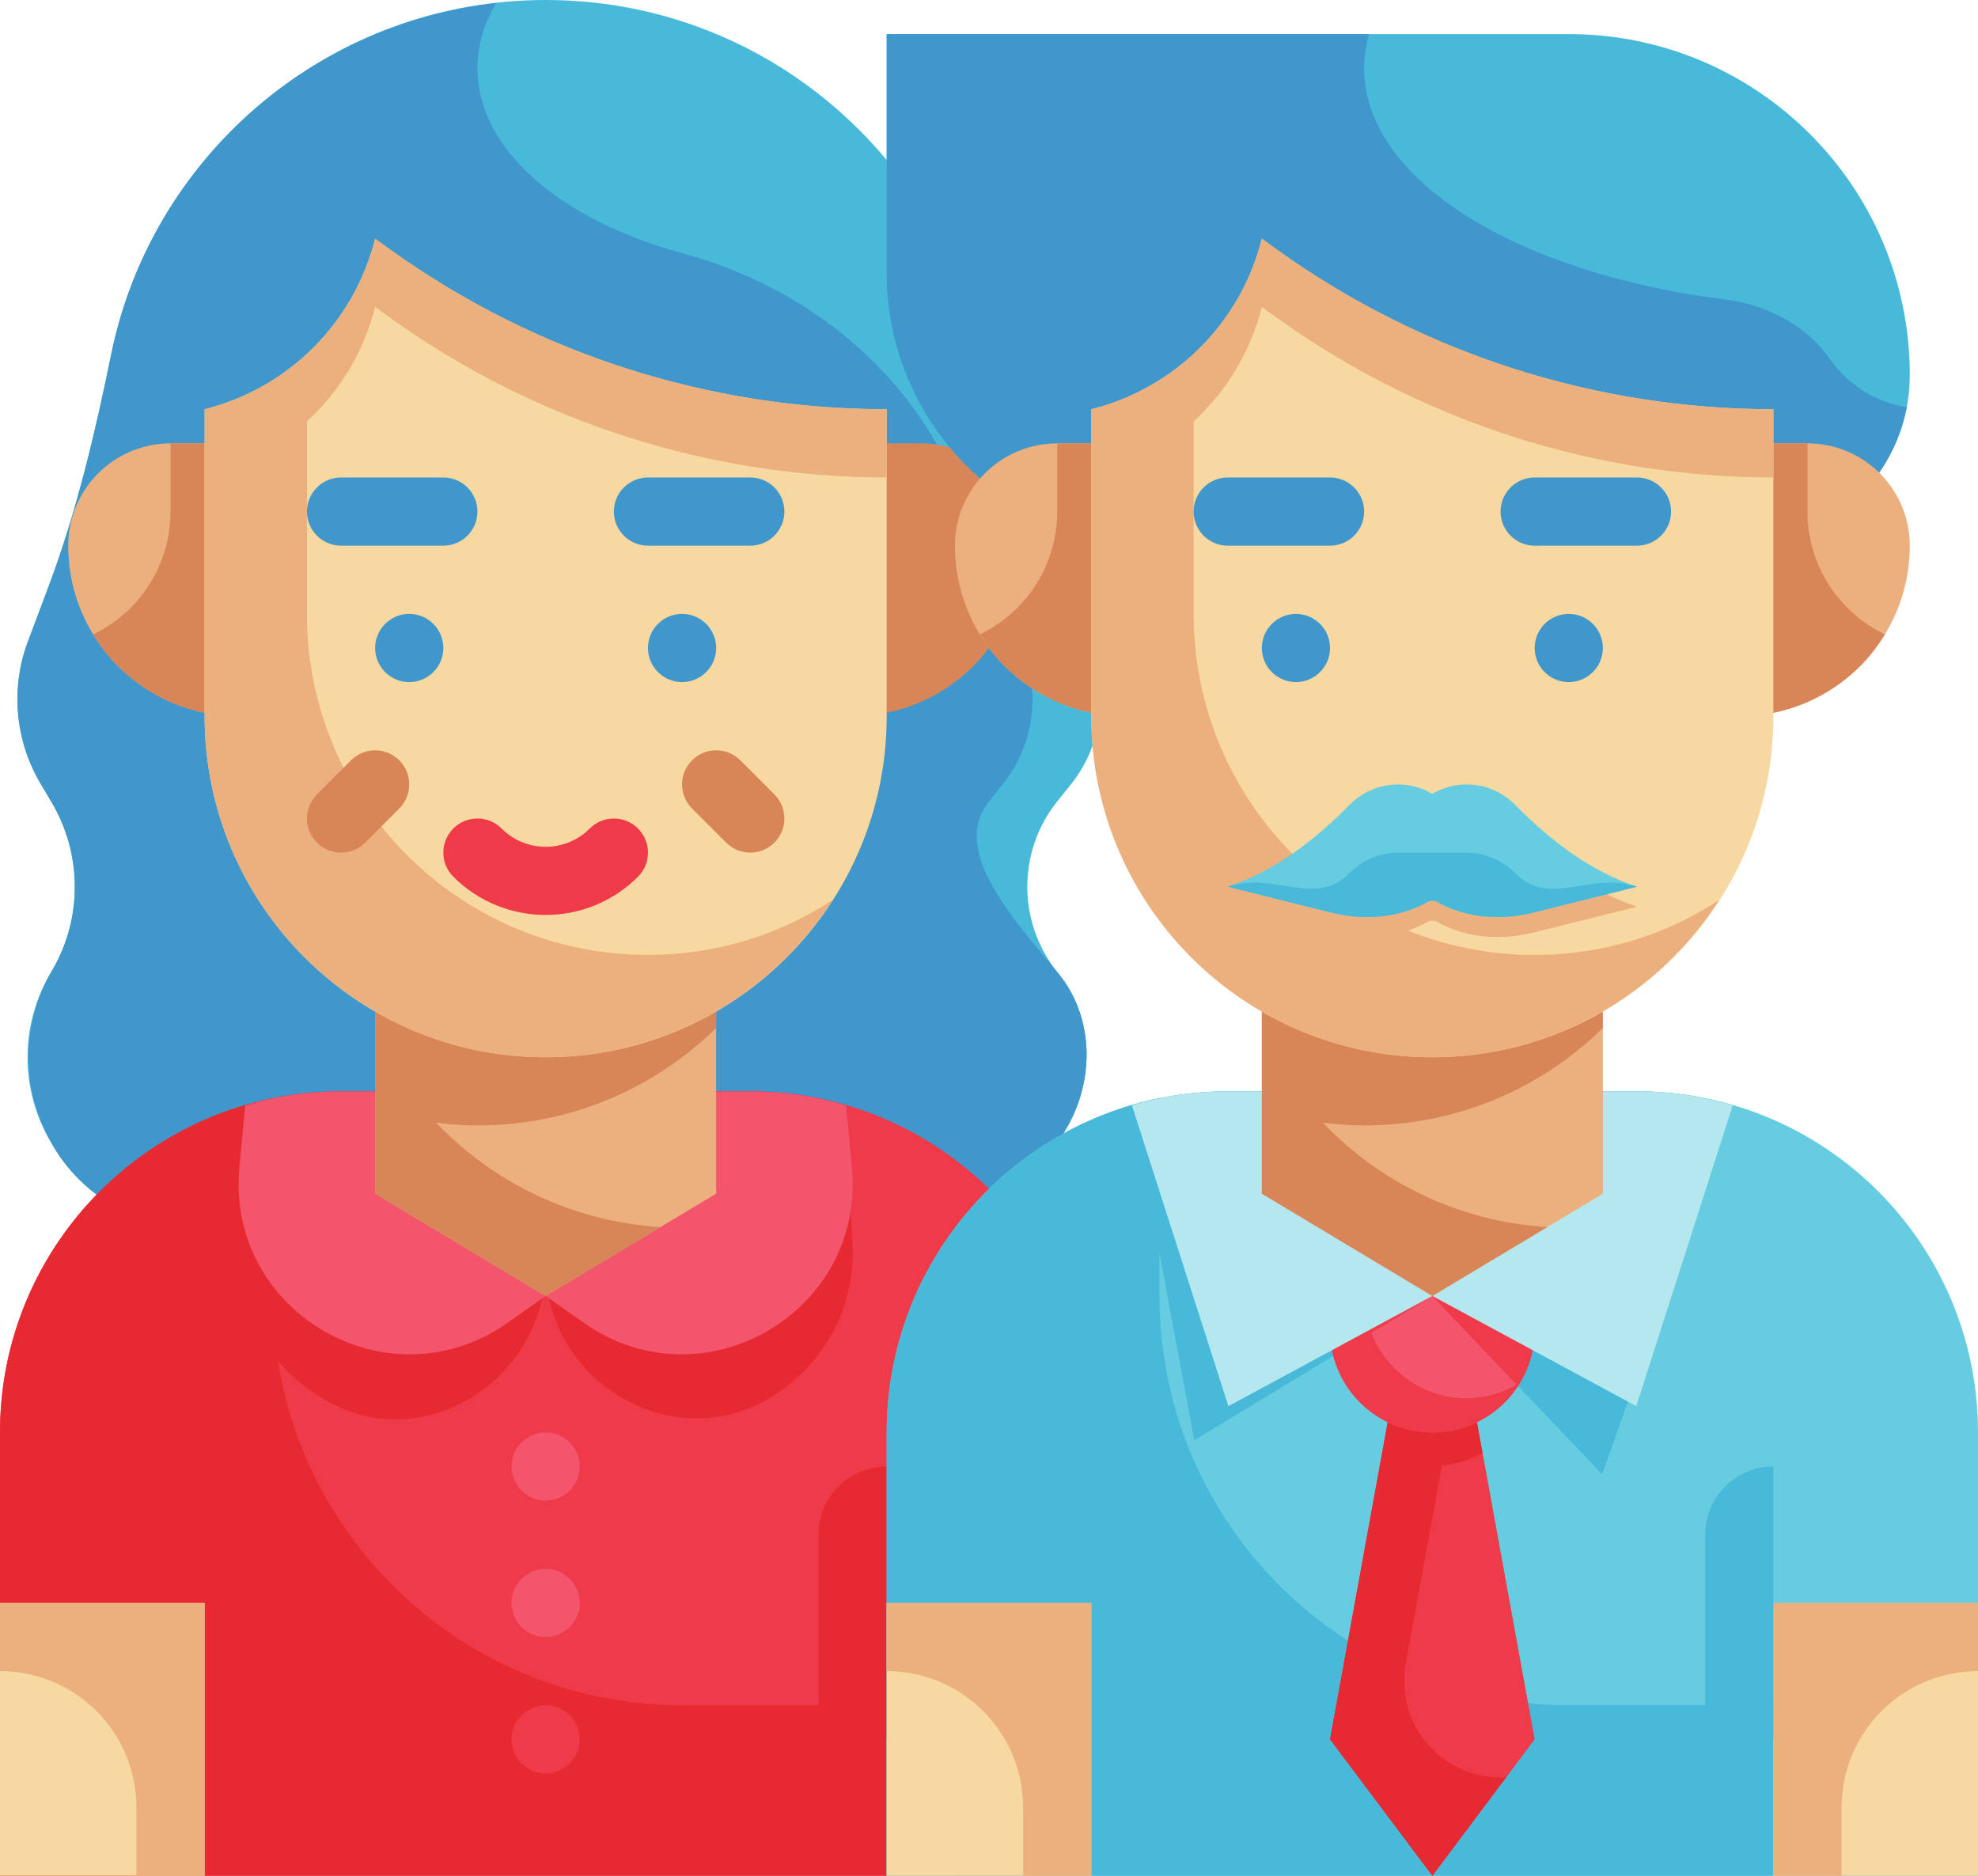 <?xml version="1.0" encoding="UTF-8"?><svg xmlns="http://www.w3.org/2000/svg" xmlns:xlink="http://www.w3.org/1999/xlink" height="55.0" preserveAspectRatio="xMidYMid meet" version="1.0" viewBox="3.0 6.0 58.0 55.0" width="58.0" zoomAndPan="magnify"><g><g id="change1_1"><path d="M 34.605 24.215 C 33.34 21.676 32.305 19.016 31.707 16.242 C 30.441 10.387 25.234 6 19 6 C 12.719 6 7.477 10.457 6.266 16.379 C 5.789 18.695 5.25 20.996 4.422 23.211 L 3.824 24.805 C 3.305 26.191 3.445 27.738 4.207 29.012 L 4.5 29.5 C 5.422 31.039 5.426 32.961 4.504 34.496 C 3.578 36.035 3.574 37.961 4.5 39.5 L 4.586 39.641 C 5.461 41.105 7.043 42 8.75 42 L 30.078 42 C 31.293 42 32.441 41.449 33.203 40.496 L 33.914 39.609 C 35.09 38.137 35.223 35.992 34.031 34.539 C 32.832 33.074 32.82 30.973 34 29.5 L 34.402 29 C 35.375 27.781 35.551 26.105 34.855 24.711 L 34.605 24.215" fill="#49b9da"/></g><g id="change2_1"><path d="M 30.445 18.98 C 31.023 20.777 31.762 22.523 32.609 24.211 L 32.852 24.711 C 33.551 26.109 33.379 27.781 32.398 29 L 32 29.5 C 30.82 30.969 32.832 33.07 34.031 34.539 C 35.219 35.988 35.09 38.141 33.91 39.609 L 33.199 40.5 C 32.445 41.449 31.297 42 30.086 42 L 8.75 42 C 7.004 42 5.395 41.066 4.527 39.551 L 4.5 39.5 C 3.605 37.934 3.613 36.008 4.527 34.457 C 5.43 32.922 5.41 31.023 4.5 29.5 L 4.184 28.965 C 3.438 27.703 3.301 26.172 3.82 24.801 L 4.418 23.211 C 5.25 21 5.789 18.699 6.262 16.379 C 7.379 10.918 11.93 6.711 17.551 6.09 C 17.191 6.691 17 7.332 17 8 C 17 10.391 19.453 12.457 23 13.422 C 26.078 14.258 28.77 16.145 30.395 18.895 L 30.445 18.98" fill="#3f97cc"/></g><g id="change3_1"><path d="M 35 61 L 3 61 L 3 48 C 3 42.477 7.477 38 13 38 L 25 38 C 30.523 38 35 42.477 35 48 L 35 61" fill="#ef3a49"/></g><g id="change4_1"><path d="M 35 56 L 35 61 L 3 61 L 3 48 C 3 43.168 6.441 39.129 11 38.199 L 11 44 C 11 50.629 16.371 56 23 56 L 35 56" fill="#e72a31"/></g><g id="change5_1"><path d="M 35 61 L 29 61 L 29 53 L 35 53 L 35 61" fill="#f8d8a1"/></g><g id="change5_2"><path d="M 9 61 L 3 61 L 3 53 L 9 53 L 9 61" fill="#f8d8a1"/></g><g id="change6_1"><path d="M 35 53 L 35 55 C 32.789 55 31 56.789 31 59 L 31 61 L 29 61 L 29 53 L 35 53" fill="#ecaf7e"/></g><g id="change6_2"><path d="M 3 53 L 3 55 C 5.211 55 7 56.789 7 59 L 7 61 L 9 61 L 9 53 L 3 53" fill="#ecaf7e"/></g><g id="change4_2"><path d="M 27 57 L 29 57 L 29 49 C 27.895 49 27 49.895 27 51 L 27 57" fill="#e72a31"/></g><g id="change4_3"><path d="M 19 38 L 19 43.133 C 19 43.707 18.891 44.273 18.672 44.801 L 18.668 44.812 C 17.758 47.047 15.18 48.258 12.977 47.273 C 11.141 46.457 9.801 44.566 10.02 42.23 L 10.191 38.41 C 11.082 38.141 12.02 38 13 38 L 19 38" fill="#e72a31"/></g><g id="change4_4"><path d="M 19.32 44.789 C 19.109 44.27 19 43.711 19 43.148 L 19 38 L 25 38 C 25.98 38 26.918 38.141 27.809 38.41 L 27.98 42.23 C 28.184 44.383 27.059 46.156 25.445 47.062 C 23.18 48.332 20.301 47.195 19.32 44.789" fill="#e72a31"/></g><g id="change7_1"><path d="M 19 38 L 19 44 L 17.859 44.801 C 14.371 47.238 9.621 44.469 10.02 40.23 L 10.191 38.41 C 11.082 38.141 12.02 38 13 38 L 19 38" fill="#f2556c"/></g><g id="change7_2"><path d="M 20.141 44.801 L 19 44 L 19 38 L 25 38 C 25.98 38 26.918 38.141 27.809 38.41 L 27.98 40.23 C 28.379 44.469 23.629 47.238 20.141 44.801" fill="#f2556c"/></g><g id="change6_3"><path d="M 24 41 L 19 44 L 14 41 L 14 33 L 24 33 L 24 41" fill="#ecaf7e"/></g><g id="change8_1"><path d="M 17 39 C 16.59 39 16.191 38.969 15.789 38.918 C 17.469 40.68 19.789 41.82 22.371 41.98 L 19 44 L 14 41 L 14 33 L 24 33 L 24 36.141 C 22.199 37.91 19.73 39 17 39" fill="#d88657"/></g><g id="change8_2"><path d="M 28 27 L 28 19 L 30 19 C 31.656 19 33 20.344 33 22 C 33 24.762 30.762 27 28 27" fill="#d88657"/></g><g id="change6_4"><path d="M 10 27 L 10 19 L 8 19 C 6.344 19 5 20.344 5 22 C 5 24.762 7.238 27 10 27" fill="#ecaf7e"/></g><g id="change8_3"><path d="M 5.73 24.602 C 5.941 24.941 6.18 25.262 6.461 25.539 C 7.371 26.441 8.621 27 10 27 L 10 19 L 8 19 L 8 21 C 8 22.59 7.07 23.961 5.73 24.602" fill="#d88657"/></g><g id="change5_3"><path d="M 19 37 C 13.477 37 9 32.523 9 27 L 9 18 C 11.461 17.383 13.383 15.461 14 13 L 14.488 13.352 C 18.723 16.375 23.797 18 29 18 L 29 27 C 29 32.523 24.523 37 19 37" fill="#f8d8a1"/></g><g id="change6_5"><path d="M 12 18.359 L 12 24 C 12 29.52 16.48 34 22 34 C 24 34 25.859 33.41 27.41 32.391 C 25.641 35.16 22.531 37 19 37 C 13.48 37 9 32.52 9 27 L 9 18 C 10.23 17.691 11.32 17.059 12.191 16.191 C 13.059 15.32 13.691 14.23 14 13 L 14.488 13.352 C 18.719 16.371 23.801 18 29 18 L 29 20 C 23.801 20 18.719 18.371 14.488 15.352 L 14 15 C 13.668 16.32 12.961 17.469 12 18.359" fill="#ecaf7e"/></g><g id="change2_2"><path d="M 24 25 C 24 25.551 23.551 26 23 26 C 22.449 26 22 25.551 22 25 C 22 24.449 22.449 24 23 24 C 23.551 24 24 24.449 24 25" fill="#3f97cc"/></g><g id="change2_3"><path d="M 16 25 C 16 25.551 15.551 26 15 26 C 14.449 26 14 25.551 14 25 C 14 24.449 14.449 24 15 24 C 15.551 24 16 24.449 16 25" fill="#3f97cc"/></g><g id="change7_3"><path d="M 20 49 C 20 49.551 19.551 50 19 50 C 18.449 50 18 49.551 18 49 C 18 48.449 18.449 48 19 48 C 19.551 48 20 48.449 20 49" fill="#f2556c"/></g><g id="change7_4"><path d="M 20 53 C 20 53.551 19.551 54 19 54 C 18.449 54 18 53.551 18 53 C 18 52.449 18.449 52 19 52 C 19.551 52 20 52.449 20 53" fill="#f2556c"/></g><g id="change3_2"><path d="M 20 57 C 20 57.551 19.551 58 19 58 C 18.449 58 18 57.551 18 57 C 18 56.449 18.449 56 19 56 C 19.551 56 20 56.449 20 57" fill="#ef3a49"/></g><g id="change2_4"><path d="M 25 22 L 22 22 C 21.449 22 21 21.551 21 21 C 21 20.449 21.449 20 22 20 L 25 20 C 25.551 20 26 20.449 26 21 C 26 21.551 25.551 22 25 22" fill="#3f97cc"/></g><g id="change2_5"><path d="M 16 22 L 13 22 C 12.449 22 12 21.551 12 21 C 12 20.449 12.449 20 13 20 L 16 20 C 16.551 20 17 20.449 17 21 C 17 21.551 16.551 22 16 22" fill="#3f97cc"/></g><g id="change3_3"><path d="M 19 32.828 C 18.02 32.828 17.039 32.453 16.293 31.707 C 15.902 31.316 15.902 30.684 16.293 30.293 C 16.684 29.902 17.316 29.902 17.707 30.293 C 18.418 31.008 19.582 31.008 20.293 30.293 C 20.684 29.902 21.316 29.902 21.707 30.293 C 22.098 30.684 22.098 31.316 21.707 31.707 C 20.961 32.453 19.98 32.828 19 32.828" fill="#ef3a49"/></g><g id="change8_4"><path d="M 25 31 C 24.742 31 24.488 30.902 24.293 30.707 L 23.293 29.707 C 22.902 29.316 22.902 28.684 23.293 28.293 C 23.684 27.902 24.316 27.902 24.707 28.293 L 25.707 29.293 C 26.098 29.684 26.098 30.316 25.707 30.707 C 25.512 30.902 25.258 31 25 31" fill="#d88657"/></g><g id="change8_5"><path d="M 13 31 C 12.742 31 12.488 30.902 12.293 30.707 C 11.902 30.316 11.902 29.684 12.293 29.293 L 13.293 28.293 C 13.684 27.902 14.316 27.902 14.707 28.293 C 15.098 28.684 15.098 29.316 14.707 29.707 L 13.707 30.707 C 13.512 30.902 13.258 31 13 31" fill="#d88657"/></g><g id="change9_1"><path d="M 61 61 L 29 61 L 29 48 C 29 42.477 33.477 38 39 38 L 51 38 C 56.523 38 61 42.477 61 48 L 61 61" fill="#66cde1"/></g><g id="change1_2"><path d="M 61 56 L 61 61 L 29 61 L 29 48 C 29 43.168 32.441 39.129 37 38.199 L 37 44 C 37 50.629 42.371 56 49 56 L 61 56" fill="#49b9da"/></g><g id="change1_3"><path d="M 45 44 L 45 38 L 39 38 C 38.02 38 37.082 38.141 36.191 38.41 L 38.02 48.23 L 45 44" fill="#49b9da"/></g><g id="change1_4"><path d="M 45 44 L 45 38 L 51 38 C 51.98 38 52.918 38.141 53.809 38.41 L 49.98 49.23 L 45 44" fill="#49b9da"/></g><g id="change5_4"><path d="M 61 61 L 55 61 L 55 53 L 61 53 L 61 61" fill="#f8d8a1"/></g><g id="change5_5"><path d="M 35 61 L 29 61 L 29 53 L 35 53 L 35 61" fill="#f8d8a1"/></g><g id="change6_6"><path d="M 61 53 L 61 55 C 58.789 55 57 56.789 57 59 L 57 61 L 55 61 L 55 53 L 61 53" fill="#ecaf7e"/></g><g id="change6_7"><path d="M 29 53 L 29 55 C 31.211 55 33 56.789 33 59 L 33 61 L 35 61 L 35 53 L 29 53" fill="#ecaf7e"/></g><g id="change1_5"><path d="M 53 57 L 55 57 L 55 49 C 53.895 49 53 49.895 53 51 L 53 57" fill="#49b9da"/></g><g id="change3_4"><path d="M 46 46 L 44 46 L 42 57 L 45 61 L 48 57 L 46 46" fill="#ef3a49"/></g><g id="change4_5"><path d="M 47.168 58.109 L 45 61 L 42 57 L 44 46 L 46 46 L 46.469 48.602 C 46.109 48.801 45.711 48.93 45.281 48.969 L 44.219 54.789 C 44.082 55.559 44.27 56.359 44.738 56.988 C 45.34 57.789 46.27 58.16 47.168 58.109" fill="#e72a31"/></g><g id="change7_5"><path d="M 45 48 C 43.344 48 42 46.656 42 45 L 42 44 L 48 44 L 48 45 C 48 46.656 46.656 48 45 48" fill="#f2556c"/></g><g id="change3_5"><path d="M 48 44 L 48 45 C 48 46.66 46.66 48 45 48 C 43.34 48 42 46.66 42 45 L 42 44 L 45 44 L 43.211 45.082 C 43.652 46.199 44.73 47 46 47 C 46.539 47 47.039 46.852 47.469 46.602 L 45 44 L 48 44" fill="#ef3a49"/></g><g id="change10_1"><path d="M 45 44 L 45 38 L 39 38 C 38.02 38 37.082 38.141 36.191 38.41 L 39.02 47.23 L 45 44" fill="#b5e7ef"/></g><g id="change10_2"><path d="M 45 44 L 45 38 L 51 38 C 51.98 38 52.918 38.141 53.809 38.41 L 50.98 47.23 L 45 44" fill="#b5e7ef"/></g><g id="change6_8"><path d="M 50 41 L 45 44 L 40 41 L 40 33 L 50 33 L 50 41" fill="#ecaf7e"/></g><g id="change8_6"><path d="M 43 39 C 42.59 39 42.191 38.969 41.789 38.918 C 43.469 40.68 45.789 41.82 48.371 41.98 L 45 44 L 40 41 L 40 33 L 50 33 L 50 36.141 C 48.199 37.91 45.73 39 43 39" fill="#d88657"/></g><g id="change1_6"><path d="M 49 7 L 29 7 L 29 14 C 29 18.418 32.582 22 37 22 L 54 22 C 56.762 22 59 19.762 59 17 C 59 11.477 54.523 7 49 7" fill="#49b9da"/></g><g id="change2_6"><path d="M 58.91 17.941 C 58.469 20.25 56.441 22 54 22 L 37 22 C 32.582 22 29 18.418 29 14 L 29 7 L 43.141 7 C 43.051 7.332 43 7.66 43 8 C 43 11.281 47.5 14.02 53.582 14.781 C 54.789 14.93 55.949 15.52 56.652 16.52 C 57.168 17.262 57.98 17.789 58.91 17.941" fill="#3f97cc"/></g><g id="change6_9"><path d="M 54 27 L 54 19 L 56 19 C 57.656 19 59 20.344 59 22 C 59 24.762 56.762 27 54 27" fill="#ecaf7e"/></g><g id="change8_7"><path d="M 58.27 24.602 C 58.059 24.941 57.82 25.262 57.539 25.539 C 56.629 26.441 55.379 27 54 27 L 54 19 L 56 19 L 56 21 C 56 22.59 56.93 23.961 58.27 24.602" fill="#d88657"/></g><g id="change6_10"><path d="M 36 27 L 36 19 L 34 19 C 32.344 19 31 20.344 31 22 C 31 24.762 33.238 27 36 27" fill="#ecaf7e"/></g><g id="change8_8"><path d="M 31.73 24.602 C 31.941 24.941 32.18 25.262 32.461 25.539 C 33.371 26.441 34.621 27 36 27 L 36 19 L 34 19 L 34 21 C 34 22.59 33.07 23.961 31.73 24.602" fill="#d88657"/></g><g id="change5_6"><path d="M 45 37 C 39.477 37 35 32.523 35 27 L 35 18 C 37.461 17.383 39.387 15.461 40 13 L 40.488 13.352 C 44.723 16.375 49.797 18 55 18 L 55 27 C 55 32.523 50.523 37 45 37" fill="#f8d8a1"/></g><g id="change6_11"><path d="M 38 18.359 L 38 24 C 38 29.52 42.48 34 48 34 C 50 34 51.859 33.41 53.41 32.391 C 51.641 35.16 48.531 37 45 37 C 39.48 37 35 32.52 35 27 L 35 18 C 36.23 17.691 37.32 17.059 38.191 16.191 C 39.059 15.32 39.691 14.23 40 13 L 40.488 13.352 C 44.719 16.371 49.801 18 55 18 L 55 20 C 49.801 20 44.719 18.371 40.488 15.352 L 40 15 C 39.668 16.32 38.961 17.469 38 18.359" fill="#ecaf7e"/></g><g id="change6_12"><path d="M 45.086 33 C 45.945 33.508 46.996 33.586 47.965 33.344 L 51 32.586 C 49.609 32.121 48.453 31.223 47.422 30.18 C 47.059 29.812 46.555 29.586 46 29.586 C 45.633 29.586 45.293 29.691 45 29.863 C 44.707 29.691 44.367 29.586 44 29.586 C 43.445 29.586 42.941 29.812 42.578 30.18 C 41.547 31.223 40.391 32.121 39 32.586 L 42.035 33.344 C 43.004 33.586 44.055 33.508 44.914 33 L 45.086 33" fill="#ecaf7e"/></g><g id="change9_2"><path d="M 45.086 32.414 C 45.945 32.922 46.996 33 47.965 32.758 L 51 32 C 49.609 31.535 48.453 30.637 47.422 29.594 C 47.059 29.227 46.555 29 46 29 C 45.633 29 45.293 29.105 45 29.277 C 44.707 29.105 44.367 29 44 29 C 43.445 29 42.941 29.227 42.578 29.594 C 41.547 30.637 40.391 31.535 39 32 L 42.035 32.758 C 43.004 33 44.055 32.922 44.914 32.414 L 45.086 32.414" fill="#66cde1"/></g><g id="change1_7"><path d="M 44 31 C 43.445 31 42.941 31.227 42.578 31.594 C 41.547 32.637 40.391 31.535 39 32 L 42.035 32.758 C 43.004 33 44.055 32.922 44.914 32.414 L 45.086 32.414 C 45.945 32.922 46.996 33 47.965 32.758 L 51 32 C 49.609 31.535 48.453 32.637 47.422 31.594 C 47.059 31.227 46.555 31 46 31 L 44 31" fill="#49b9da"/></g><g id="change2_7"><path d="M 50 25 C 50 25.551 49.551 26 49 26 C 48.449 26 48 25.551 48 25 C 48 24.449 48.449 24 49 24 C 49.551 24 50 24.449 50 25" fill="#3f97cc"/></g><g id="change2_8"><path d="M 42 25 C 42 25.551 41.551 26 41 26 C 40.449 26 40 25.551 40 25 C 40 24.449 40.449 24 41 24 C 41.551 24 42 24.449 42 25" fill="#3f97cc"/></g><g id="change2_9"><path d="M 51 22 L 48 22 C 47.449 22 47 21.551 47 21 C 47 20.449 47.449 20 48 20 L 51 20 C 51.551 20 52 20.449 52 21 C 52 21.551 51.551 22 51 22" fill="#3f97cc"/></g><g id="change2_10"><path d="M 42 22 L 39 22 C 38.449 22 38 21.551 38 21 C 38 20.449 38.449 20 39 20 L 42 20 C 42.551 20 43 20.449 43 21 C 43 21.551 42.551 22 42 22" fill="#3f97cc"/></g></g></svg>